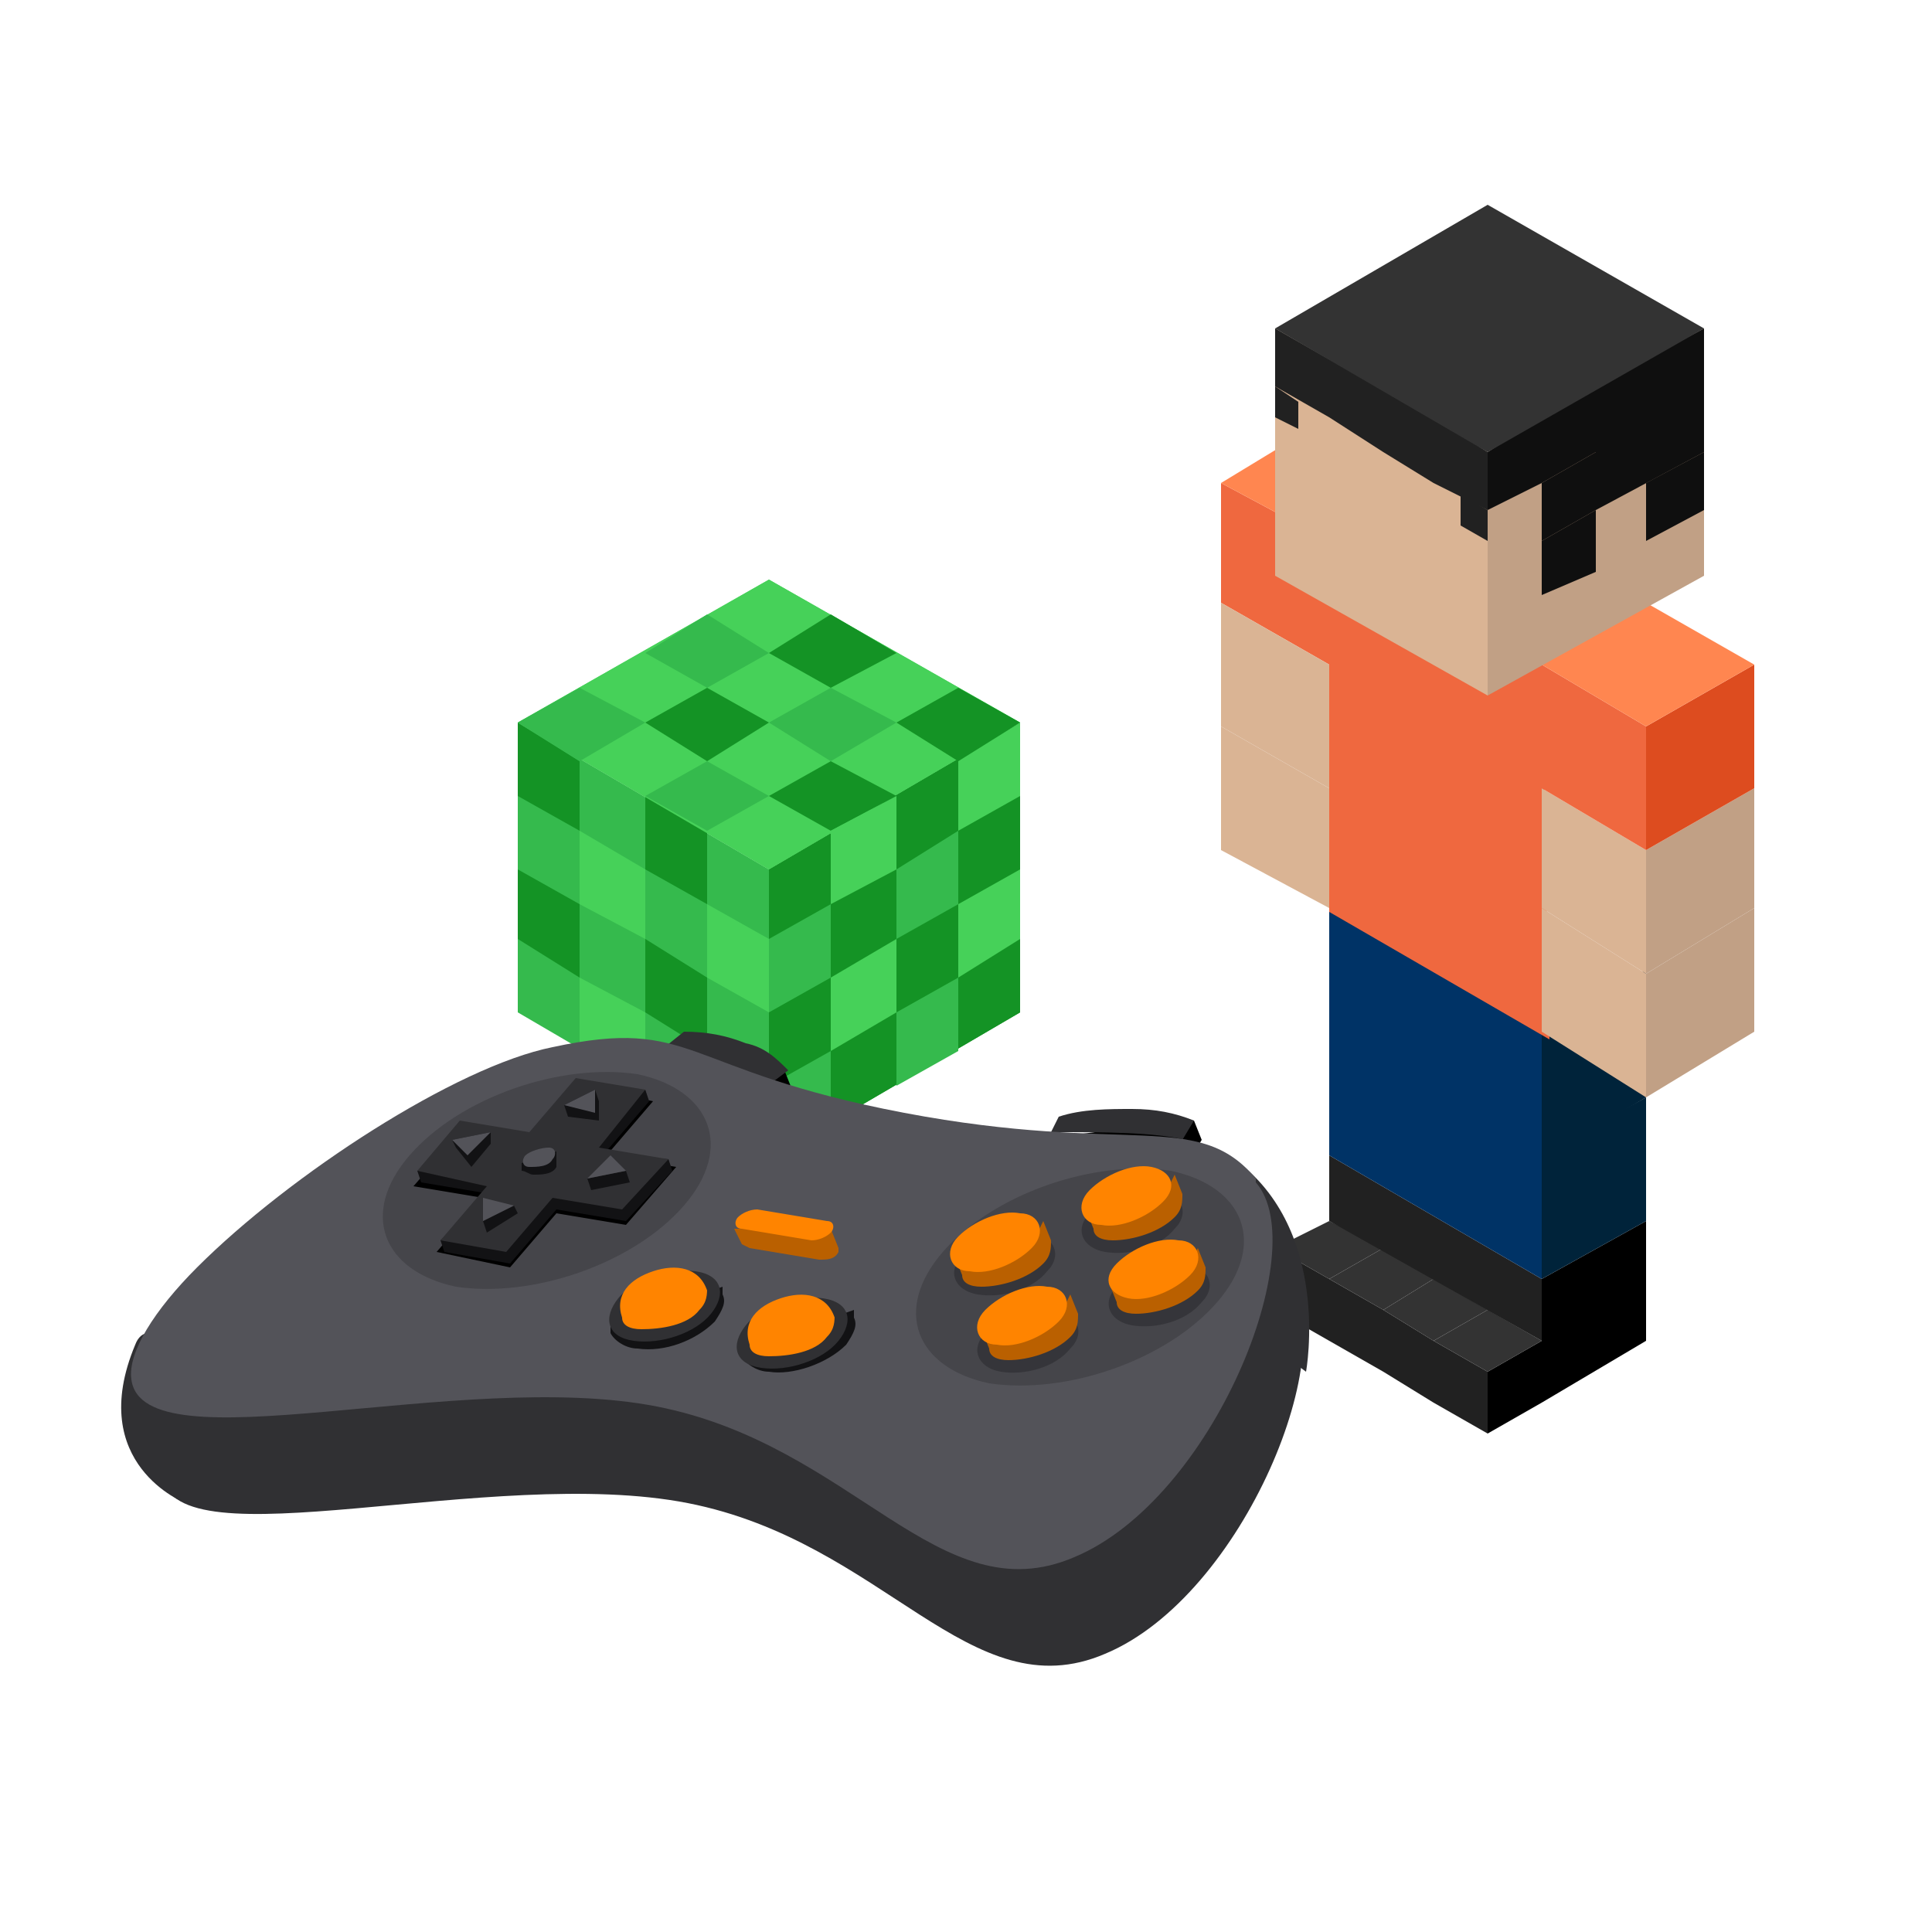 <?xml version="1.0" encoding="UTF-8"?>
<svg id="Layer_1" xmlns="http://www.w3.org/2000/svg" xmlns:xlink="http://www.w3.org/1999/xlink" version="1.1" viewBox="0 0 50 50">
  <!-- Generator: Adobe Illustrator 29.2.1, SVG Export Plug-In . SVG Version: 2.1.0 Build 116)  -->
  <defs>
    <style>
      .st0 {
        fill: #3e54a3;
      }

      .st1 {
        fill: #45454a;
      }

      .st2 {
        fill: #036;
      }

      .st3 {
        fill: #35ba4d;
      }

      .st4 {
        fill: #c1a085;
      }

      .st5 {
        fill: #122571;
      }

      .st6 {
        fill: #fcb040;
      }

      .st7 {
        fill: #ff8650;
      }

      .st8 {
        fill: #cef3ff;
      }

      .st9 {
        fill: #46d159;
      }

      .st10 {
        fill: #fdb724;
      }

      .st11 {
        fill: #ba6000;
      }

      .st12 {
        fill: #ef683f;
      }

      .st13 {
        fill: #27debf;
      }

      .st14, .st15 {
        fill: #121214;
      }

      .st16 {
        fill: url(#radial-gradient);
      }

      .st17 {
        fill: url(#linear-gradient);
      }

      .st18 {
        fill: #303033;
      }

      .st19 {
        fill: #212121;
      }

      .st20 {
        fill: #606060;
      }

      .st21, .st15, .st22 {
        isolation: isolate;
      }

      .st23 {
        fill: #00233a;
      }

      .st24 {
        fill: #f1fcff;
      }

      .st25 {
        fill: #dab494;
      }

      .st26 {
        fill: #ff8400;
      }

      .st27 {
        fill: #0a4a80;
      }

      .st28 {
        fill: #344593;
      }

      .st29 {
        fill: #2e5677;
      }

      .st15 {
        opacity: .3;
      }

      .st30 {
        fill: #2e4490;
      }

      .st31 {
        fill: #149325;
      }

      .st32 {
        fill: #82294d;
      }

      .st33 {
        fill: #fff7b0;
      }

      .st34 {
        fill: #f19729;
      }

      .st35 {
        fill: #dd4c1f;
      }

      .st22 {
        fill: #031f60;
        opacity: .5;
      }

      .st36 {
        fill: #ffcb49;
      }

      .st37 {
        fill: #ff51ce;
      }

      .st38 {
        fill: #bbdfff;
      }

      .st39 {
        fill: #e7478d;
      }

      .st40 {
        fill: #1bbc9d;
      }

      .st41 {
        fill: #bf2878;
      }

      .st42 {
        fill: #333;
      }

      .st43 {
        fill: #d6e6ff;
      }

      .st44 {
        display: none;
      }

      .st45 {
        fill: #a33d64;
      }

      .st46 {
        fill: #ede6a0;
      }

      .st47 {
        fill: #0f0f0f;
      }

      .st48 {
        fill: #535359;
      }
    </style>
    <linearGradient id="linear-gradient" x1="21.8" y1="-2491.2" x2="21.6" y2="-2491.5" gradientTransform="translate(0 -2454) scale(1 -1)" gradientUnits="userSpaceOnUse">
      <stop offset="0" stop-color="#78aced"/>
      <stop offset="1" stop-color="#4f7bb3"/>
    </linearGradient>
    <radialGradient id="radial-gradient" cx="-1453.7" cy="-5317" fx="-1453.7" fy="-5317" r="15.9" gradientTransform="translate(2256.9 -2522.2) scale(1.5 -.5)" gradientUnits="userSpaceOnUse">
      <stop offset=".4" stop-color="#b4bcc1"/>
      <stop offset=".9" stop-color="#eceeef" stop-opacity="0"/>
    </radialGradient>
  </defs>
  <g id="Bush">
    <g>
      <polygon class="st3" points="13.4 26.2 19.9 30 19.9 22.5 13.4 18.7 13.4 26.2"/>
      <polygon class="st31" points="26.4 26.2 19.9 30 19.9 22.5 26.4 18.7 26.4 26.2"/>
      <polygon class="st9" points="19.9 22.5 13.4 18.7 19.9 15 26.4 18.7 19.9 22.5"/>
    </g>
    <polygon class="st31" points="13.4 20.6 15 21.5 15 19.7 13.4 18.7 13.4 20.6"/>
    <polygon class="st31" points="13.4 24.3 15 25.3 15 23.4 13.4 22.5 13.4 24.3"/>
    <polygon class="st31" points="16.7 26.2 18.3 27.2 18.3 25.3 16.7 24.3 16.7 26.2"/>
    <polygon class="st31" points="16.7 22.5 18.3 23.4 18.3 21.5 16.7 20.6 16.7 22.5"/>
    <polygon class="st9" points="15 23.4 16.7 24.3 16.7 22.5 15 21.5 15 23.4"/>
    <polygon class="st9" points="15 27.2 16.7 28.1 16.7 26.2 15 25.3 15 27.2"/>
    <polygon class="st9" points="18.3 29 19.9 30 19.9 28.1 18.3 27.2 18.3 29"/>
    <polygon class="st9" points="18.3 25.3 19.9 26.2 19.9 24.3 18.3 23.4 18.3 25.3"/>
    <polygon class="st31" points="26.4 26.2 19.9 30 19.9 22.5 26.4 18.7 26.4 26.2"/>
    <polygon class="st9" points="19.9 22.5 13.4 18.7 19.9 15 26.4 18.7 19.9 22.5"/>
    <polygon class="st31" points="21.5 21.5 19.9 20.6 21.5 19.7 23.2 20.6 21.5 21.5"/>
    <polygon class="st31" points="18.3 19.7 16.7 18.7 18.3 17.8 19.9 18.7 18.3 19.7"/>
    <polygon class="st3" points="21.5 19.7 19.9 18.7 21.5 17.8 23.2 18.7 21.5 19.7"/>
    <polygon class="st3" points="18.3 17.8 16.7 16.9 18.3 15.9 19.9 16.9 18.3 17.8"/>
    <polygon class="st3" points="18.3 21.5 16.7 20.6 18.3 19.7 19.9 20.6 18.3 21.5"/>
    <polygon class="st3" points="15 19.7 13.4 18.7 15 17.8 16.7 18.7 15 19.7"/>
    <polygon class="st31" points="24.8 19.7 23.2 18.7 24.8 17.8 26.4 18.7 24.8 19.7"/>
    <polygon class="st31" points="21.5 17.8 19.9 16.9 21.5 15.9 23.2 16.9 21.5 17.8"/>
    <polygon class="st3" points="21.5 29 19.9 30 19.9 28.1 21.5 27.2 21.5 29"/>
    <polygon class="st3" points="21.5 25.3 19.9 26.2 19.9 24.3 21.5 23.4 21.5 25.3"/>
    <polygon class="st3" points="24.8 23.4 23.2 24.3 23.2 22.5 24.8 21.5 24.8 23.4"/>
    <polygon class="st9" points="23.2 26.2 21.5 27.2 21.5 25.3 23.2 24.3 23.2 26.2"/>
    <polygon class="st9" points="23.2 22.5 21.5 23.4 21.5 21.5 23.2 20.6 23.2 22.5"/>
    <polygon class="st9" points="26.4 24.3 24.8 25.3 24.8 23.4 26.4 22.5 26.4 24.3"/>
    <polygon class="st9" points="26.4 20.6 24.8 21.5 24.8 19.7 26.4 18.7 26.4 20.6"/>
    <polygon class="st3" points="24.8 27.2 23.2 28.1 23.2 26.2 24.8 25.3 24.8 27.2"/>
  </g>
  <g id="Example" class="st44">
    <g>
      <g>
        <path class="st28" d="M45.3,33.2v-4.6h0c0-.9-.6-1.8-1.7-2.4-2.3-1.3-6-1.3-8.4,0-1.2.7-1.7,1.6-1.7,2.4h0v4.5c0,.9.6,1.8,1.7,2.4,2.3,1.3,6,1.3,8.4,0,1.2-.6,1.7-1.4,1.7-2.3h0Z"/>
        <path class="st28" d="M45.3,33.2v-4.6h0c0-.9-.6-1.8-1.7-2.4-2.3-1.3-6-1.3-8.4,0-1.2.7-1.7,1.6-1.7,2.4h0v4.5c0,.9.6,1.8,1.7,2.4,2.3,1.3,6,1.3,8.4,0,1.2-.6,1.7-1.4,1.7-2.3h0Z"/>
      </g>
      <polygon class="st0" points="39.4 23 29.7 28.6 39.4 34.2 49.2 28.6 39.4 23"/>
      <path class="st30" d="M44.3,31.4l-4.8-2.7c0,0-.2,0-.2.1s0,.2,0,.2l4.6,2.6.3-.2Z"/>
      <polygon class="st5" points="29.7 28.6 29.7 29 39.4 34.6 39.4 34.2 29.7 28.6"/>
      <polygon class="st30" points="49.2 28.6 49.2 29 39.4 34.6 39.4 34.2 49.2 28.6"/>
      <polygon class="st22" points="33.5 31.2 39.4 35.2 45.3 31.2 39.4 34.6 33.5 31.2"/>
      <path class="st38" d="M44.7,36.2c0,0-.2,0-.2-.2v-4c0-.2,0-.4-.3-.4l-4.9-2.8c0,0,0-.2,0-.2,0-.1.2-.1.2-.1l4.9,2.8c.3.2.4.4.4.7v4c0,0,0,.2,0,.2Z"/>
      <path class="st10" d="M45.3,39.3l-.3-2.7c0,0,0-.2,0-.2h0c0-.3-.2-.5-.4-.5h-.4v.2c0,0,0,.2,0,.3h0c0,0,0,.2,0,.2l-.3,2.7c0,0,0,.2.3.3h0c0,0,.2,0,.3,0h0c0,0,.2,0,.3,0h0c.2,0,.2-.2.2-.3Z"/>
    </g>
    <g>
      <path class="st39" d="M12.4,36.1c1.1-.8,1.8-2.7,1.7-4-.1-1.4-1.2-2-1.7-2.3h0c-1.1-.6-2.8-.6-3.9,0h0c-.5.3-1.5.9-1.7,2.3,0,1.3.6,3.2,1.7,4h0c.1,0,.1,0,.2,0,1,.6,2.6.6,3.6,0h0s.1,0,.1,0h0Z"/>
      <path class="st41" d="M9.9,30.8c-.3.2-.3.4,0,.6s.8.2,1.1,0,.3-.4,0-.6c-.3-.2-.8-.2-1.1,0Z"/>
      <g>
        <path class="st13" d="M10.5,31.2s-.9,0-1.4-.7,0-1.9,0-1.9c0,0,1.1.1,1.7,1,.4.8-.3,1.6-.3,1.6Z"/>
        <path class="st40" d="M9,30.5c.5.7,1.4.7,1.4.7,0-1.6-1.4-2.6-1.4-2.6,0,0-.5,1.2,0,1.9Z"/>
      </g>
      <path class="st45" d="M10.5,31.2s0-1.3.7-1.9,1.2-.6,1.2-.6c.4,0,.9.4.7.4,0,0-.9,0-1.5.5s-.9,1.5-.9,1.6c0,0,0,.1-.1.1,0,0,0-.1,0-.1Z"/>
      <path class="st32" d="M12.4,28.7c-.1,0-.1.1.2.3.2.1.4.2.5.2h0c.2-.2-.3-.5-.7-.5Z"/>
    </g>
    <g>
      <g>
        <path class="st27" d="M26,28.8h0c-1,.6-1.9,1-2.8,1.2h-.1l-.5.2h-.1c-.1,0-.2.1-.3.1h-.1c-.1,0-.2.1-.2.1h-.1c-.5.2-.9.4-1.4.7-.1.1-.2.1-.3.2h-.1c-.4.4-2,1.6-2.9,2.6l-.6.6h-.5c-1,.3-2,.6-3,1.2-.1,0-.2,0-.3.2-.3.2-.5.3-.8.5h-.1c-.1.2-.2.2-.3.3h0c-.4.3-.9.7-1.3,1.1-.1,0-.2.2-.3.3-.3.3-.7.6-1,.9h0c-.3.3-.7.5-1,.8-.2.2-.5.3-.7.5h-.1l13.7,8.3h.1c.8-.5,1.7-1.2,2.5-1.9.5-.5,1.1-.9,1.7-1.4,1.2-.9,2.3-1.5,3.2-1.8.7-.3,1.4-.5,2.1-.6l.5-.6c.7-.7,1.5-1.3,2.4-1.8,1.5-1,3.2-1.8,4.9-2.5.6-.2,1.2-.5,1.6-.7h.2c0,0-13.9-8.5-13.9-8.5Z"/>
        <g>
          <g>
            <path class="st24" d="M39.1,36.7c-.5.3-.7.4-1.2.6-.3,0-.5.2-.8.3-.2,0-.3,0-.5,0-.7.2-1.4.4-2,.8-.2,0-.4.2-.6.3-1.3.8-2.6,2-3.9,3.5l-2.5-1.5-11-6.7c1.3-1.5,2.6-2.7,3.9-3.5.2-.1.4-.2.6-.3.7-.4,1.4-.6,2-.8.2,0,.3-.1.5-.1.3-.1.5-.2.8-.3.5-.2.7-.3,1.2-.6l13.5,8.2Z"/>
            <path class="st24" d="M30.1,42.3c-1.3,0-2.6.5-3.9,1.3-.2,0-.4.2-.6.4-.7.5-1.4,1-2,1.7-.2.2-.3.3-.5.4-.3.3-.6.5-.9.7-.5.4-.8.6-1.3.9l-13.4-8.2c.5-.3.8-.5,1.3-.9.3-.2.6-.5.9-.7.2,0,.3-.3.5-.4.7-.6,1.4-1.2,2-1.7.2,0,.4-.3.6-.4,1.3-.8,2.6-1.2,3.9-1.3l11,6.7,2.4,1.5Z"/>
          </g>
          <polygon class="st43" points="7.5 39.5 7.3 40.3 20.7 48.5 20.9 47.7 7.5 39.5"/>
          <path class="st8" d="M39.4,37.1c-.9.6-1.8,1-2.7,1.2h0c0,0-.2,0-.3,0,0,0-.2,0-.3,0s-.2,0-.3,0c-.6.2-1.2.5-1.8.9,0,0-.2,0-.3.2-1,.7-2,1.5-3,2.5l-.6.6h-.6c-1,.3-2,.6-3,1.2-.1,0-.2,0-.3.2-.3.2-.5.3-.8.5-.6.4-1.1.9-1.7,1.4-.1,0-.2.2-.3.3-.9.9-1.8,1.6-2.7,2.2l.2-.8c.5-.3.8-.5,1.3-.9.3-.2.6-.5.9-.7.2,0,.3-.3.5-.4.7-.6,1.4-1.2,2-1.7.2,0,.4-.3.6-.4,1.3-.8,2.6-1.2,3.9-1.3,1.3-1.5,2.6-2.7,3.9-3.5.2,0,.4-.2.6-.3.7-.4,1.4-.6,2-.8.2,0,.3,0,.5,0,.3,0,.5-.2.8-.3.5-.2.7-.3,1.2-.6l.4.3Z"/>
        </g>
        <g>
          <path class="st20" d="M17.8,34.6q.1,0,0,0c1.2-1.4,2.5-2.5,3.7-3.2.2-.1.4-.2.5-.3.7-.3,1.3-.6,2-.8.2,0,.3-.1.5-.1.3-.1.5-.2.8-.3.4-.2.7-.3,1.1-.5h0c0-.2,0-.1-.1-.1-.4.2-.6.3-1,.5-.3.1-.5.2-.8.3-.2.1-.3.1-.5.1-.7.2-1.3.4-2,.8-.2.1-.4.2-.6.3-1.1.8-2.4,1.9-3.6,3.3,0,0,0,0,0,0h0Z"/>
          <path class="st20" d="M25.4,30.6c-.2.1-.3.1-.5.1-.7.2-1.3.4-2,.8-.2.1-.4.2-.6.3-1.2.7-2.5,1.8-3.7,3.2h0c1.2-1.3,2.5-2.4,3.7-3.1.2-.1.4-.2.6-.3.7-.4,1.3-.6,2-.8.2,0,.4,0,.5-.2.3,0,.6-.1.8-.2.4-.2.6-.3,1-.5h0q0-.1-.1-.1c-.4.2-.6.3-1,.5-.2.1-.4.2-.7.3Z"/>
          <path class="st20" d="M26.2,31.1c-.2.1-.3.1-.5.1-.7.2-1.3.4-2,.8-.2,0-.4.2-.6.3-1.2.7-2.5,1.8-3.7,3.2h0c1.2-1.3,2.5-2.4,3.7-3.1.2,0,.4-.2.6-.3.7-.4,1.4-.6,2-.8.2,0,.4,0,.5-.2.3,0,.6-.1.8-.2.4-.2.6-.3,1-.5h0q0-.1-.1-.1c-.4.2-.6.3-1,.5-.1.1-.4.2-.7.3Z"/>
          <path class="st20" d="M27.1,31.5c-.2.1-.3.1-.5.1-.7.2-1.3.4-2,.8-.2,0-.4.2-.6.3-1.2.7-2.5,1.8-3.7,3.2h0c1.2-1.3,2.5-2.4,3.7-3.1.2,0,.4-.2.6-.3.7-.4,1.4-.6,2-.8.1,0,.3,0,.5-.2.3,0,.6-.1.8-.2.4-.2.6-.3,1-.5h0q0-.1-.1-.1c-.4.2-.6.3-1,.5-.2.2-.5.3-.7.3Z"/>
          <path class="st20" d="M27.9,32c-.2,0-.3,0-.5,0-.7.2-1.4.4-2,.8-.2,0-.4.2-.6.3-1.2.7-2.5,1.9-3.7,3.2h0c1.2-1.3,2.5-2.4,3.7-3.1.2,0,.4-.2.6-.3.7-.4,1.4-.6,2-.8.2,0,.4,0,.5-.2.3,0,.6-.1.8-.2.4-.2.6-.3,1-.5h0q0-.1-.1-.1c-.4.2-.6.3-1,.5-.2.1-.5.2-.7.3Z"/>
          <path class="st20" d="M28.7,32.5c-.2,0-.3,0-.5,0-.7.2-1.4.4-2,.8-.2,0-.4.2-.6.3-1.2.7-2.5,1.9-3.7,3.2h0c1.2-1.3,2.5-2.4,3.7-3.1.2,0,.4-.2.6-.3.7-.4,1.4-.6,2-.8.2,0,.4-.1.5-.2.3,0,.6,0,.8-.2.4-.2.6-.3,1-.5h0q0-.1-.1-.1c-.3.2-.6.3-.9.5-.3.1-.5.2-.8.3Z"/>
          <path class="st20" d="M29.6,33c-.2,0-.3,0-.5,0-.7.2-1.4.4-2.1.8-.2,0-.4.2-.6.3-1.2.7-2.5,1.9-3.8,3.3h0c1.2-1.3,2.5-2.4,3.7-3.1.2,0,.4-.2.6-.3.7-.4,1.4-.6,2-.8.3,0,.5-.2.7-.3.3,0,.6,0,.8-.2.4-.2.6-.3.9-.5h0q0,0-.1,0c-.3.2-.5.3-.9.4-.2.2-.5.3-.7.4Z"/>
          <path class="st20" d="M30.4,33.5c-.2,0-.3,0-.5,0-.7.2-1.4.4-2.1.8-.2,0-.4.2-.6.3-1.2.7-2.5,1.9-3.8,3.3h0c1.2-1.3,2.5-2.4,3.7-3.1.2,0,.4-.2.6-.3.7-.4,1.4-.6,2-.8.4,0,.5-.2.7-.3.3,0,.5,0,.8-.2.4-.2.6-.3.9-.4h0q0,0-.1,0c-.3.2-.5.3-.9.4-.2,0-.5.2-.7.3Z"/>
          <path class="st20" d="M31.2,33.9c-.2,0-.3,0-.5.2-.7.2-1.4.4-2.1.8-.2,0-.4.2-.6.3-1.2.7-2.5,1.9-3.8,3.3h0c1.2-1.3,2.5-2.4,3.8-3.2.2,0,.4-.2.6-.3.7-.4,1.4-.6,2-.8.3,0,.5,0,.6-.3.3,0,.5,0,.8-.2.4-.2.6-.2.9-.4h0q0,0,0,0c-.3.2-.5.3-.9.4-.2.2-.4.3-.7.3Z"/>
          <path class="st20" d="M32,34.4c-.2,0-.3,0-.5,0-.7.2-1.4.4-2.1.8-.2,0-.4.2-.6.3-1.2.7-2.6,1.9-3.8,3.3h0c1.2-1.3,2.5-2.4,3.8-3.2.2,0,.4-.2.6-.3.7-.4,1.4-.6,2-.8.3,0,.5,0,.6-.2.3,0,.5,0,.8-.2.4-.2.6-.2.9-.4h0q0,0,0,0c-.3.2-.5.3-.9.4-.1,0-.4.2-.7.3Z"/>
          <path class="st20" d="M32.9,34.9c-.2,0-.3,0-.5,0-.7.2-1.4.4-2.1.8-.2,0-.4.2-.6.3-1.2.8-2.6,1.9-3.8,3.3h0c1.2-1.3,2.5-2.4,3.8-3.2.2,0,.4-.2.6-.3.7-.4,1.4-.6,2.1-.8.2,0,.3,0,.5-.2.3,0,.5,0,.8-.2.3,0,.6-.2.9-.4h0q0,0,0,0c-.3.2-.5.3-.8.4-.3,0-.6.2-.8.3Z"/>
          <path class="st20" d="M33.7,35.4c-.2,0-.3,0-.5,0-.7.2-1.4.4-2.1.8-.2,0-.4.2-.6.3-1.2.8-2.6,1.9-3.8,3.3h0c1.2-1.3,2.6-2.4,3.8-3.2.2,0,.4-.2.6-.3.7-.4,1.4-.6,2.1-.8.2,0,.4-.1.5-.2.3,0,.5,0,.8-.2.3,0,.5-.2.8-.4h0q0,0,0,0c-.3.2-.5.3-.8.4-.2,0-.4.2-.7.3Z"/>
          <path class="st20" d="M34.5,35.8c-.2,0-.3,0-.5,0-.7.2-1.4.4-2.1.8-.2,0-.4.2-.6.3-1.3.8-2.6,1.9-3.8,3.3h0c1.2-1.3,2.6-2.5,3.8-3.2.2,0,.4-.2.6-.3.7-.4,1.4-.6,2.1-.8.2,0,.4,0,.5-.2.3,0,.5,0,.8-.2.3,0,.5-.2.8-.4h0q0,0,0,0c-.3.2-.5.2-.8.4-.2.2-.4.3-.7.3Z"/>
          <path class="st20" d="M35.4,36.3c-.2,0-.3,0-.5,0-.7.2-1.4.4-2.1.8-.2,0-.4.2-.6.3-1.3.8-2.6,1.9-3.8,3.3h0c1.3-1.3,2.6-2.5,3.8-3.2.2,0,.4-.2.6-.3.7-.4,1.4-.6,2.1-.8.2,0,.3,0,.5-.2.3,0,.5,0,.8-.2.3,0,.5-.2.8-.4h0q0,0,0,0c-.2,0-.4.2-.8.4-.2.2-.5.2-.7.3Z"/>
          <path class="st20" d="M37.7,36.2c-.3,0-.5.2-.8.4-.3,0-.5.2-.8.3-.2,0-.3,0-.5,0-.7.2-1.4.4-2.1.8-.2,0-.4.2-.6.3-1.3.8-2.6,1.9-3.9,3.3h0c1.3-1.3,2.6-2.5,3.8-3.2.2,0,.4-.2.6-.3.7-.4,1.4-.6,2.1-.8.2,0,.3,0,.5,0,.2,0,.5-.2.8-.3.5-.2.7-.3.9-.5,0,0,0,0,0,0,0,0,0,0,0,0Z"/>
          <path class="st20" d="M10.6,38.6c.2,0,.3-.3.5-.4.7-.6,1.3-1.2,2-1.7.2,0,.4-.2.6-.4,1.2-.7,2.5-1.2,3.7-1.3h0q0,0-.1,0c-1.2,0-2.5.5-3.7,1.3-.2,0-.4.2-.6.4-.7.5-1.4,1-2,1.7-.1.2-.3.3-.4.5-.4.2-.7.4-.9.7-.4.3-.7.5-1,.7h0c.3-.1.6-.3,1-.6s.6-.5.9-.8Z"/>
          <path class="st20" d="M11.5,39.1c.2,0,.3-.3.5-.4.7-.6,1.3-1.2,2-1.7.2,0,.4-.2.6-.4,1.2-.7,2.5-1.2,3.7-1.2h0c0,0,0-.2-.1,0-1.2,0-2.5.5-3.7,1.3-.2,0-.4.2-.6.4-.7.5-1.4,1-2,1.7-.2.1-.3.2-.4.4-.4.2-.7.4-.9.7-.4.3-.7.5-1,.7h0c.3-.1.6-.3,1-.6.3-.3.6-.5.9-.8Z"/>
          <path class="st20" d="M12.3,39.6c.2,0,.3-.3.5-.4.7-.6,1.3-1.2,2-1.7.2,0,.4-.3.6-.4,1.2-.7,2.4-1.2,3.6-1.2h0c0-.2,0,0-.1,0-1.2,0-2.5.5-3.7,1.3-.2,0-.4.2-.6.4-.7.5-1.4,1-2,1.7,0,0-.2.2-.3.4-.4.2-.7.4-.9.7-.4.3-.7.5-1,.7h0c.3-.1.6-.3,1-.6.3-.3.6-.5.9-.8Z"/>
          <path class="st20" d="M13.1,40.1c.2,0,.3-.3.5-.4.7-.6,1.3-1.2,2-1.7.2,0,.4-.3.6-.4,1.2-.7,2.4-1.1,3.6-1.2h0q0,0-.1,0c-1.2,0-2.4.5-3.6,1.3-.2,0-.4.2-.6.4-.7.5-1.4,1-2,1.7-.2,0-.3.2-.4.4-.4.2-.6.4-.9.7-.4.3-.7.5-1,.7h0c.3-.1.6-.3,1-.6.3-.3.6-.5.9-.8Z"/>
          <path class="st20" d="M13.9,40.6c.2,0,.3-.3.5-.4.7-.6,1.3-1.2,2-1.7.2,0,.4-.3.6-.4,1.2-.7,2.4-1.1,3.6-1.2h0q0,0-.1,0c-1.2,0-2.4.5-3.6,1.3-.2,0-.4.2-.6.4-.7.5-1.4,1-2,1.7,0,0-.3.2-.4.4-.4.2-.6.4-.9.7-.4.3-.7.5-1,.7h0c.3-.1.6-.3,1-.6.3-.3.6-.6.9-.8Z"/>
          <path class="st20" d="M14.7,41.1c.2,0,.3-.3.5-.4.7-.6,1.3-1.2,2-1.7.2,0,.4-.3.6-.4,1.2-.7,2.4-1.1,3.5-1.2h0q0,0-.1,0c-1.2,0-2.4.6-3.6,1.3-.2,0-.4.2-.6.4-.7.5-1.4,1-2,1.7,0,0-.2.1-.3.4-.4.2-.6.4-.9.7-.4.3-.7.5-1,.7h0c.3-.1.6-.3,1-.6s.6-.6.9-.8Z"/>
          <path class="st20" d="M15.6,41.5c.2,0,.3-.3.5-.4.7-.6,1.3-1.2,2-1.7.2,0,.4-.3.6-.4,1.1-.7,2.4-1.1,3.5-1.2h0c0-.2,0,0-.1,0-1.2,0-2.4.6-3.5,1.3-.2,0-.4.2-.6.4-.7.5-1.4,1-2,1.7-.2.1-.4.2-.4.4-.4.2-.6.4-.9.7-.4.3-.7.5-1,.7h0c.3-.1.6-.3,1-.6.3-.2.6-.5.9-.8Z"/>
          <path class="st20" d="M16.4,42c.2,0,.3-.3.5-.4.7-.6,1.3-1.2,2-1.7.2,0,.4-.3.6-.4,1.1-.7,2.3-1.1,3.5-1.2h0c0-.2,0,0-.1,0-1.2,0-2.4.6-3.5,1.3-.2,0-.4.2-.6.4-.7.5-1.4,1-2.1,1.7,0,.1-.2.2-.3.4-.4.2-.6.4-.9.7-.4.3-.7.5-1,.7h0c.3-.1.6-.3,1.1-.6.2-.3.5-.5.8-.8Z"/>
          <path class="st20" d="M17.2,42.5c.2,0,.3-.3.5-.4.7-.6,1.4-1.2,2-1.7.2,0,.4-.3.6-.4,1.1-.7,2.3-1.1,3.4-1.2h0c0-.2,0,0-.1,0-1.1,0-2.3.6-3.5,1.3-.2,0-.4.2-.6.4-.7.5-1.4,1-2.1,1.7,0,.1-.1.2-.2.4-.4.2-.6.4-.9.6-.4.3-.7.5-1.1.7h0c.3-.1.6-.3,1.1-.7.3,0,.6-.3.9-.6Z"/>
          <path class="st20" d="M18,43c.2,0,.3-.3.5-.4.7-.6,1.4-1.2,2-1.7.2,0,.4-.3.6-.4,1.1-.7,2.3-1.1,3.4-1.2h0c0-.2,0,0-.1,0-1.1,0-2.3.6-3.5,1.3-.2,0-.4.2-.6.4-.7.5-1.4,1.1-2.1,1.7.1,0,0,.2-.2.4-.4.2-.6.4-.9.6-.4.3-.7.6-1.1.8h0c.3-.1.7-.3,1.1-.7.3-.2.6-.4.9-.7Z"/>
          <path class="st20" d="M18.8,43.5c.2,0,.3-.3.5-.4.7-.6,1.4-1.2,2-1.7.2,0,.4-.3.6-.4,1.1-.7,2.3-1.1,3.4-1.2h0q0,0-.1,0c-1.1,0-2.3.6-3.4,1.3-.2,0-.4.2-.6.4-.7.5-1.4,1.1-2.1,1.7,0,0-.2.2-.3.4-.4.2-.6.4-.9.6-.4.3-.7.6-1.1.8h0c.3-.1.7-.3,1.1-.7.4-.2.6-.5.9-.7Z"/>
          <path class="st20" d="M19.6,44c.2,0,.3-.3.5-.4.7-.6,1.4-1.2,2.1-1.7.2,0,.4-.3.6-.4,1.1-.7,2.3-1.1,3.4-1.2h0q0,0-.1,0c-1.1.2-2.3.6-3.4,1.3-.2,0-.4.2-.6.4-.7.5-1.4,1.1-2.1,1.7-.1,0-.3.2-.4.4-.4.2-.6.4-.9.6-.4.3-.8.6-1.1.8h0c.3-.1.7-.3,1.1-.7.4-.2.7-.5.9-.7Z"/>
          <path class="st20" d="M20.5,44.5c.2,0,.3-.3.5-.4.7-.6,1.4-1.2,2.1-1.7.2,0,.4-.3.6-.4,1.1-.7,2.2-1.1,3.3-1.2h0q0,0-.1,0c-1.1.2-2.3.6-3.4,1.3-.2,0-.4.2-.6.4-.7.5-1.4,1.1-2.1,1.7,0,0-.3.1-.3.4-.4.2-.6.4-.9.6-.4.3-.8.6-1.1.8h0c.3-.1.7-.3,1.1-.7.3-.2.6-.5.9-.7Z"/>
          <path class="st20" d="M21.3,44.9c.2,0,.3-.3.5-.4.7-.7,1.4-1.2,2.1-1.7.2,0,.4-.3.6-.4,1.1-.6,2.2-1.1,3.3-1.2h0q0,0-.1,0c-1.1.2-2.3.6-3.3,1.3-.2,0-.4.2-.6.4-.7.5-1.4,1.1-2.1,1.7-.2,0-.3.2-.4.4-.4.2-.6.4-.9.6-.4.3-.8.6-1.1.8h0c.4-.1.7-.3,1.1-.7.3-.2.6-.4.9-.7Z"/>
          <path class="st20" d="M25.2,42.8c-.2,0-.4.2-.6.4-.7.5-1.4,1.1-2.1,1.7-.2,0-.3.3-.5.4-.3.3-.6.5-.9.7-.4.3-.8.6-1.1.8h0c.4-.1.7-.3,1.1-.7.3-.2.6-.5.9-.7.2,0,.3-.3.5-.4.7-.7,1.4-1.2,2.1-1.7.2,0,.4-.3.6-.5,1.1-.6,2.2-1,3.3-1.2h0q0,0-.1,0c-1,.2-2.2.7-3.2,1.3Z"/>
        </g>
      </g>
      <g>
        <g>
          <g>
            <g class="st21">
              <path class="st34" d="M29.1,41.9l-7.9-4.6h-.1c0,0,8,4.6,8,4.6h0Z"/>
              <path class="st6" d="M29.2,41.6q-.1,0-.1.2l-7.9-4.6v-.2c.1,0,8,4.6,8,4.6Z"/>
              <path class="st36" d="M29.4,41.5h-.1s-.1,0-.1,0l-8-4.6h.2c0,0,8,4.5,8,4.5Z"/>
            </g>
            <polygon class="st29" points="30.3 42.2 30.3 42.3 30.3 42.3 30.3 42.3 30.2 42.3 30.3 42.3 30.3 42.2"/>
            <path d="M30.3,42.2l-.3-.2h-.2c0,0,.5.2.5.2q0,0,0,0t0,0Z"/>
            <path class="st37" d="M21.7,37h-.2c0,.2-.1.2-.1.3h0c0,0-.4-.2-.4-.2,0,0-.1,0-.1,0s0,0,.1-.2c0,0,.1,0,.1,0h.1l.5.3Z"/>
            <path class="st46" d="M29.4,41.5h0Z"/>
          </g>
          <path class="st33" d="M29.4,41.5h-.2c0,0-.1.2-.1.3h0c0,0,.8.4.8.4h0s0,0,.1,0h.1l-.7-.6Z"/>
        </g>
        <path class="st17" d="M22.1,37.3h0l-.4-.3h-.2c-.1,0-.1,0-.1,0,0,0-.1,0-.1.2,0,0,0,0,.1,0h.1l.3.2h.1q0,0,0,0h0c0,0,.1-.2.1-.2h0c0-.1,0-.2.1-.1h0Z"/>
      </g>
    </g>
  </g>
  <g id="Shadow">
    <ellipse id="Shadow1" data-name="Shadow" class="st16" cx="25" cy="40" rx="24.4" ry="7.7"/>
  </g>
  <g id="Guy">
    <g id="Shoes_Side">
      <polygon points="38.5 35.5 39.9 34.7 39.9 36.3 38.5 37.1 38.5 35.5"/>
      <polygon points="39.9 33.1 42.6 31.6 42.6 34.7 39.9 36.3 39.9 33.1"/>
    </g>
    <g id="Shoes_Front">
      <polygon class="st42" points="38.5 35.5 39.9 34.7 38.5 33.9 37.1 34.7 38.5 35.5"/>
      <polygon class="st42" points="37.1 34.7 38.5 33.9 37.1 33.1 35.8 33.9 37.1 34.7"/>
      <polygon class="st42" points="35.8 33.9 37.1 33.1 35.8 32.3 34.4 33.1 35.8 33.9"/>
      <polygon class="st42" points="34.4 33.1 35.8 32.3 34.4 31.6 33 32.3 34.4 33.1"/>
      <polygon class="st19" points="38.5 35.5 37.1 34.7 37.1 36.3 38.5 37.1 38.5 35.5"/>
      <polygon class="st19" points="37.1 34.7 35.8 33.9 35.8 35.5 37.1 36.3 37.1 34.7"/>
      <polygon class="st19" points="35.8 33.9 34.4 33.1 34.4 34.7 35.8 35.5 35.8 33.9"/>
      <polygon class="st19" points="34.4 33.1 33 32.3 33 33.9 34.4 34.7 34.4 33.1"/>
      <polygon class="st19" points="39.9 33.1 34.4 29.9 34.4 31.6 39.9 34.7 39.9 33.1"/>
    </g>
    <g id="Pants">
      <polygon class="st23" points="39.9 26.7 42.6 25.1 42.6 28.4 39.9 30 39.9 26.7"/>
      <polygon class="st2" points="39.9 26.7 34.4 23.5 34.4 29.9 39.9 33.1 39.9 26.7"/>
      <polygon class="st23" points="39.9 29.9 42.6 28.4 42.6 31.6 39.9 33.1 39.9 29.9"/>
    </g>
    <g id="Right_Arm">
      <polygon class="st12" points="34.4 14 31.6 12.5 31.6 15.6 34.4 17.2 34.4 14"/>
      <polygon class="st7" points="34.4 14 37.1 12.5 34.4 10.8 31.6 12.5 34.4 14"/>
      <polygon class="st25" points="34.4 17.2 31.6 15.6 31.6 18.8 34.4 20.4 34.4 17.2"/>
      <polygon class="st25" points="34.4 20.4 31.6 18.8 31.6 22 34.4 23.5 34.4 20.4"/>
    </g>
    <g id="Front_Shirt">
      <polygon id="Front_Shirt1" data-name="Front_Shirt" class="st12" points="39.9 17.2 34.4 14 34.4 23.6 40.1 26.9 39.9 17.2"/>
    </g>
    <g id="Left_Arm">
      <polygon class="st4" points="42.6 22 45.4 20.4 45.4 23.5 42.6 25.2 42.6 22"/>
      <polygon class="st4" points="42.6 25.2 45.4 23.5 45.4 26.7 42.6 28.4 42.6 25.2"/>
      <polygon class="st25" points="42.6 22 39.9 20.4 39.9 23.5 42.6 25.2 42.6 22"/>
      <polygon class="st25" points="42.6 25.2 39.9 23.5 39.9 26.7 42.6 28.4 42.6 25.2"/>
      <polygon class="st12" points="42.6 18.8 39.9 17.2 39.9 20.4 42.6 22 42.6 18.8"/>
      <polygon class="st35" points="42.6 18.8 45.4 17.2 45.4 20.4 42.6 22 42.6 18.8"/>
      <polygon class="st7" points="42.6 18.8 45.4 17.2 42.6 15.6 39.9 17.2 42.6 18.8"/>
    </g>
    <g id="Side_Hairline">
      <polygon class="st4" points="38.5 11.7 44.1 8.5 44.1 14.9 38.5 18 38.5 11.7"/>
      <polygon class="st47" points="41.3 10 44.1 8.5 44.1 11.7 41.3 13.2 41.3 10"/>
      <polygon class="st47" points="39.9 12.5 41.3 11.7 41.3 13.2 39.9 14 39.9 12.5"/>
      <polygon class="st47" points="39.9 14 41.3 13.2 41.3 14.8 39.9 15.4 39.9 14"/>
      <polygon class="st47" points="42.6 12.5 44.1 11.7 44.1 13.2 42.6 14 42.6 12.5"/>
      <polygon class="st47" points="39.9 10.8 41.3 10 41.3 11.7 39.9 12.5 39.9 10.8"/>
      <polygon class="st47" points="38.5 11.7 39.9 10.8 39.9 12.5 38.5 13.2 38.5 11.7"/>
    </g>
    <g id="Face">
      <polygon id="Face1" data-name="Face" class="st25" points="38.5 11.7 33 8.5 33 14.9 38.5 18 38.5 11.7"/>
    </g>
    <g id="Front_Hairline">
      <polygon class="st19" points="38.5 13.2 37.8 12.8 37.8 13.6 38.5 14 38.5 13.2"/>
      <polygon class="st19" points="33.6 10.4 33 10 33 10.8 33.6 11.1 33.6 10.4"/>
      <polygon class="st19" points="37.1 10.8 35.8 10 35.8 11.7 37.1 12.5 37.1 10.8"/>
      <polygon class="st19" points="38.5 11.7 37.1 10.8 37.1 12.5 38.5 13.2 38.5 11.7"/>
      <polygon class="st19" points="34.4 9.3 33 8.5 33 10 34.4 10.8 34.4 9.3"/>
      <polygon class="st19" points="35.8 10 34.4 9.3 34.4 10.8 35.8 11.7 35.8 10"/>
    </g>
    <polygon id="Hair" class="st42" points="38.5 11.7 44.1 8.5 38.5 5.3 33 8.5 38.5 11.7"/>
  </g>
  <g id="Controller">
    <path class="st18" d="M33.4,33.1c-1.5-1.8-3.3-.6-9.1-1.7-5.8-1.1-5.4-2.5-9.1-1.7-3.7.8-11.3,6.3-11,8.5.3,2.3,8.5-.3,13.6.7,5.1,1,7.3,5.4,10.8,3.9,3.6-1.5,6.2-8,4.7-9.7Z"/>
    <path class="st18" d="M3.5,34.8c-1.3,3.1,1.3,4.1,1.3,4.1l1.9-3-1.9-.9s-1-1-1.3-.2Z"/>
    <path class="st18" d="M31.8,29.9c2.7,1.8,2,5.6,2,5.6l-2.7-2s-1.1-2,.7-3.6Z"/>
    <g>
      <path d="M30.8,30l.3-.5-.2-.5s-2.7.3-3.3.4l-.2.4c1.5,0,2.6,0,3.5.2Z"/>
      <path class="st18" d="M30.6,29.5l.3-.5c-.5-.2-1-.3-1.6-.3-.6,0-1.3,0-1.9.2l-.2.4c1.5,0,2.6,0,3.5.2Z"/>
    </g>
    <g>
      <path d="M20.1,28.5l.4-.3-.2-.5c-.5-.2-1.9-.5-2.5-.5l-.5.4c.8.2,1.5.6,2.8,1Z"/>
      <path class="st18" d="M20,28l.4-.3c-.3-.3-.6-.6-1.1-.7-.5-.2-1-.3-1.6-.3l-.5.4c.8.2,1.5.6,2.8,1Z"/>
    </g>
    <path class="st48" d="M32.5,30.5c-1.5-1.8-3.3-.6-9.1-1.7-5.8-1.1-5.4-2.5-9.1-1.7-2.5.5-6.8,3.3-9.2,5.7-1.1,1.1-1.8,2.2-1.7,2.9.3,2.3,8.5-.3,13.6.7s7.3,5.4,10.8,3.9c3.6-1.5,6.2-8,4.7-9.7Z"/>
    <path class="st1" d="M17.7,31.2c-1.3,1.5-3.9,2.4-5.9,2.1-1.9-.4-2.5-1.9-1.2-3.4,1.3-1.5,3.9-2.4,5.9-2.1,1.9.4,2.5,1.9,1.2,3.4Z"/>
    <path class="st1" d="M31.5,33.7c-1.3,1.5-3.9,2.4-5.9,2.1-1.9-.4-2.5-1.9-1.2-3.4,1.3-1.5,3.9-2.4,5.9-2.1,1.9.4,2.5,1.9,1.2,3.4Z"/>
    <g>
      <path class="st15" d="M25.3,33.5c-.6-.1-.8-.6-.4-1,.4-.5,1.2-.7,1.8-.6.6.1.8.6.4,1-.4.5-1.2.7-1.8.6Z"/>
      <path class="st11" d="M26.9,31.8l-.4.3c-.4,0-1,.2-1.3.4h-.5s.2.5.2.5h0c0,.2.2.3.5.3.5,0,1.2-.2,1.6-.6.2-.2.2-.4.2-.6h0s-.2-.5-.2-.5c0,0,0,0,0,0Z"/>
      <path class="st26" d="M25.1,32.9c-.5,0-.7-.5-.3-.9.4-.4,1.1-.7,1.6-.6.5,0,.7.5.3.9-.4.4-1.1.7-1.6.6Z"/>
    </g>
    <g>
      <path d="M13.2,32.8l-1.9-.4,1.2-1.4-1.8-.3,1.3-1.5,1.8.3,1.2-1.4,1.9.4-1.2,1.4,1.8.3-1.3,1.5-1.8-.3-1.2,1.4Z"/>
      <g>
        <polygon class="st14" points="17.4 30.3 17.3 30 15.6 29.9 16.8 28.5 16.7 28.2 13.8 29.6 10.8 30.3 10.9 30.6 12.7 30.9 11.4 32.1 11.5 32.4 13.2 32.7 14.4 31.3 16.2 31.6 17.4 30.3"/>
        <polygon class="st18" points="17.3 30 15.5 29.7 16.7 28.2 14.9 27.9 13.7 29.3 11.9 29 10.8 30.3 12.6 30.7 11.4 32.1 13.1 32.4 14.3 31 16.1 31.3 17.3 30"/>
      </g>
      <g>
        <path class="st14" d="M14.4,30v-.2c0,0-.9.3-.9.3v.2c.1,0,.2.1.3.1.2,0,.5,0,.6-.2,0,0,0-.2,0-.2Z"/>
        <path class="st48" d="M14.3,30c-.1.2-.4.2-.6.2-.2,0-.2-.2-.1-.3.1-.1.4-.2.6-.2.2,0,.2.2.1.3Z"/>
      </g>
      <g>
        <polygon class="st14" points="16.3 30.6 15.3 30.8 15.2 30.5 16.2 30.3 16.3 30.6"/>
        <polygon class="st48" points="16.2 30.3 15.2 30.5 15.8 29.9 16.2 30.3"/>
      </g>
      <g>
        <polygon class="st14" points="11.8 29.7 11.7 29.5 12.7 29.3 12.7 29.6 12.2 30.2 11.8 29.7"/>
        <polygon class="st48" points="11.7 29.5 12.7 29.3 12.1 29.9 11.7 29.5"/>
      </g>
      <g>
        <polygon class="st14" points="15.5 28.5 15.5 29 14.7 28.9 14.6 28.6 15.4 28.2 15.5 28.5"/>
        <polygon class="st48" points="15.4 28.2 15.4 28.8 14.6 28.6 15.4 28.2"/>
      </g>
      <g>
        <polygon class="st14" points="12.6 31.9 12.5 31.6 13.3 31.2 13.4 31.4 12.6 31.9"/>
        <polygon class="st48" points="12.5 31.6 12.5 31 13.3 31.2 12.5 31.6"/>
      </g>
    </g>
    <g>
      <path class="st11" d="M21.7,32.3l-.2-.5h-2.5c0,0,.2.4.2.4h0c0,0,0,0,.2.1l1.8.3c.2,0,.4,0,.5-.2h0c0,0,0-.1,0-.2Z"/>
      <path class="st26" d="M21,32.1l-1.8-.3c-.2,0-.2-.2-.1-.3h0c.1-.1.3-.2.5-.2l1.8.3c.2,0,.2.2.1.3h0c-.1.1-.3.2-.5.2Z"/>
    </g>
    <g>
      <path class="st14" d="M15.8,34.3v.2c.1.2.4.4.7.4.7.1,1.5-.2,2-.7.2-.3.3-.5.2-.7v-.2c0,0-2.8,1-2.8,1Z"/>
      <path class="st18" d="M18.4,34c-.4.5-1.3.8-2,.7-.7-.1-.8-.6-.4-1.1.4-.5,1.3-.8,2-.7.7.1.8.6.4,1.1Z"/>
      <path class="st26" d="M18.3,33.4h0c-.2-.6-.8-.7-1.4-.5-.6.2-1,.6-.8,1.2h0c0,.2.2.3.5.3.5,0,1.2-.1,1.5-.5.2-.2.2-.4.2-.6Z"/>
    </g>
    <g>
      <path class="st14" d="M19.2,34.9v.2c.1.2.4.4.7.4.6.1,1.5-.2,2-.7.2-.3.3-.5.2-.7v-.2c0,0-2.8,1-2.8,1Z"/>
      <path class="st18" d="M21.7,34.7c-.4.5-1.3.8-2,.7-.7-.1-.8-.6-.4-1.1.4-.5,1.3-.8,2-.7s.8.6.4,1.1Z"/>
      <path class="st26" d="M21.6,34.1h0c-.2-.6-.8-.7-1.4-.5-.6.2-1,.6-.8,1.2h0c0,.2.2.3.5.3.5,0,1.2-.1,1.5-.5.2-.2.2-.4.2-.6Z"/>
    </g>
    <g>
      <path class="st15" d="M28.6,32.4c-.6-.1-.8-.6-.4-1,.4-.5,1.2-.7,1.8-.6.6.1.8.6.4,1-.4.5-1.2.7-1.8.6Z"/>
      <path class="st11" d="M30.3,30.6l-.4.3c-.4,0-1,.2-1.3.4h-.5s.2.5.2.5h0c0,.2.2.3.5.3.5,0,1.2-.2,1.6-.6.2-.2.2-.4.2-.6h0s-.2-.5-.2-.5c0,0,0,0,0,0Z"/>
      <path class="st26" d="M28.5,31.7c-.5,0-.7-.5-.3-.9.4-.4,1.1-.7,1.6-.6s.7.5.3.9c-.4.4-1.1.7-1.6.6Z"/>
    </g>
    <g>
      <path class="st15" d="M29.3,34.3c-.6-.1-.8-.6-.4-1,.4-.5,1.2-.7,1.8-.6s.8.6.4,1c-.4.5-1.2.7-1.8.6Z"/>
      <path class="st11" d="M30.9,32.5l-.4.3c-.4,0-1,.2-1.3.4h-.5s.2.5.2.5h0c0,.2.2.3.5.3.5,0,1.2-.2,1.6-.6.2-.2.2-.4.2-.6h0s-.2-.5-.2-.5Z"/>
      <path class="st26" d="M29.2,33.6c-.5-.1-.7-.5-.3-.9.4-.4,1.1-.7,1.6-.6.5,0,.7.5.3.9-.4.4-1.1.7-1.6.6Z"/>
    </g>
    <g>
      <path class="st15" d="M25.9,35.5c-.6-.1-.8-.6-.4-1,.4-.5,1.2-.7,1.8-.6.6.1.8.6.4,1-.4.5-1.2.7-1.8.6Z"/>
      <path class="st11" d="M27.6,33.7l-.4.3c-.4,0-1,.2-1.3.4h-.5s.2.5.2.5h0c0,.2.2.3.5.3.5,0,1.2-.2,1.6-.6.2-.2.2-.4.2-.6h0s-.2-.5-.2-.5Z"/>
      <path class="st26" d="M25.8,34.8c-.5,0-.7-.5-.3-.9.4-.4,1.1-.7,1.6-.6.5,0,.7.5.3.9-.4.4-1.1.7-1.6.6Z"/>
    </g>
  </g>
</svg>